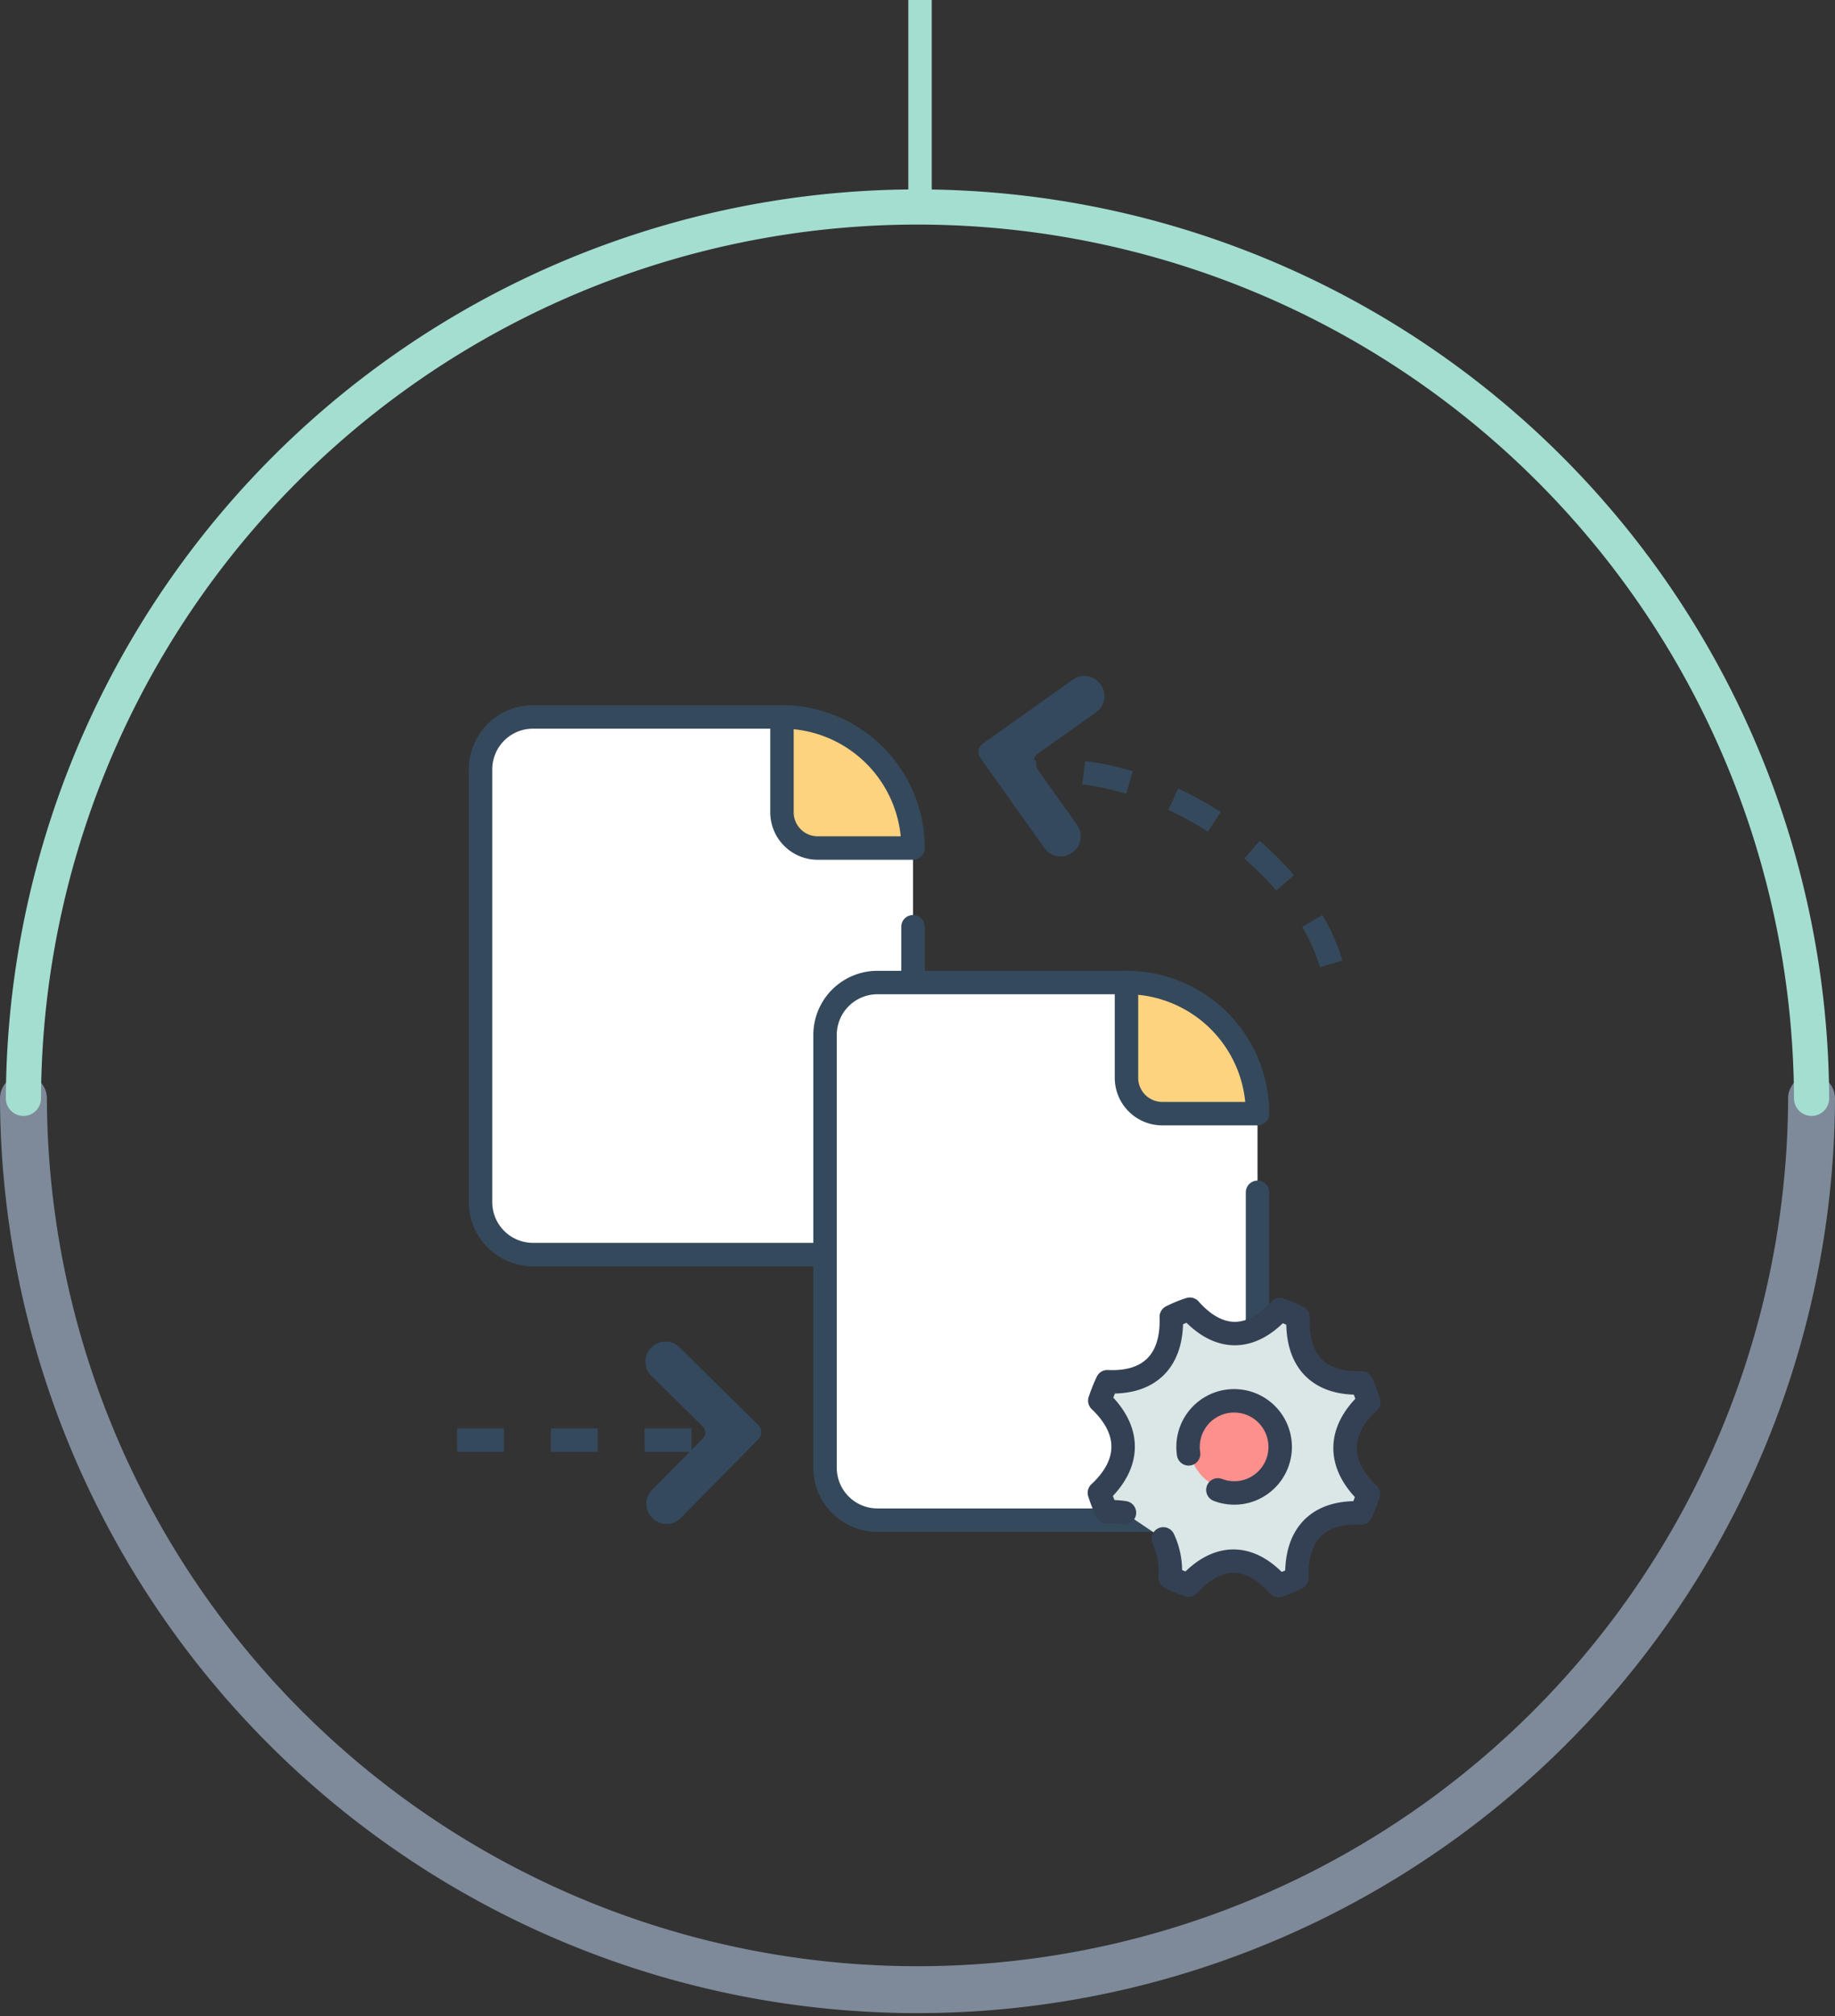 <svg xmlns="http://www.w3.org/2000/svg" width="156.569" height="171.943" viewBox="0 0 156.569 171.943">
  <rect x="0" y="0" width="156.569" height="171.943" fill="#333333" stroke="none"/>
  <g id="Group_3269" data-name="Group 3269" transform="translate(-955 -6395.299)">
    <g id="Group_2848" data-name="Group 2848" transform="translate(-12755 20686.242) rotate(-90)">
      <path id="Path_1597" data-name="Path 1597" d="M2334.119,1364.227a76.285,76.285,0,0,1,0-152.569" transform="translate(11863.165 12500.342)" fill="none" stroke="#7e8a99" stroke-linecap="round" stroke-linejoin="round" stroke-width="4"/>
      <path id="Path_1600" data-name="Path 1600" d="M2313.7,1211.658a76.285,76.285,0,0,1,0,152.569" transform="translate(11883.583 12500.342)" fill="none" stroke="#a4ded0" stroke-linecap="round" stroke-linejoin="round" stroke-width="3"/>
    </g>
    <path id="Path_2059" data-name="Path 2059" d="M10262.771,5620.625V5638" transform="translate(-9229.271 774.674)" fill="none" stroke="#a4ded0" stroke-width="2"/>
    <g id="Group_2578" data-name="Group 2578" transform="translate(-41.104 5640.227)">
      <g id="Group_2574" data-name="Group 2574" transform="translate(1037.105 816.207)">
        <g id="Group_1529" data-name="Group 1529" transform="translate(0 0)">
          <g id="Group_1468" data-name="Group 1468" transform="translate(0)">
            <g id="Group_1467" data-name="Group 1467">
              <path id="長方形_466" data-name="長方形 466" d="M706.473,1190h23.483l8.946,10.064v31.311a4.473,4.473,0,0,1-4.473,4.473H706.473a4.473,4.473,0,0,1-4.473-4.473v-36.9A4.473,4.473,0,0,1,706.473,1190Z" transform="translate(-702 -1190)" fill="#fff"/>
            </g>
            <g id="Group_1462" data-name="Group 1462">
              <path id="パス_1289" data-name="パス 1289" d="M738.9,1207.892v23.483a4.473,4.473,0,0,1-4.473,4.473H706.473a4.473,4.473,0,0,1-4.473-4.473v-36.9a4.473,4.473,0,0,1,4.473-4.473H727.72" transform="translate(-702 -1190)" fill="none" stroke="#35495d" stroke-linecap="round" stroke-linejoin="round" stroke-width="2"/>
              <path id="パス_1290" data-name="パス 1290" d="M736.182,1201.182h-8.13A3.053,3.053,0,0,1,725,1198.13V1190a11.182,11.182,0,0,1,11.182,11.183" transform="translate(-699.28 -1190)" fill="#fed37f" stroke="#35495d" stroke-linecap="round" stroke-linejoin="round" stroke-width="2"/>
            </g>
          </g>
        </g>
      </g>
      <g id="Group_2576" data-name="Group 2576" transform="translate(-222.894 444.595) rotate(-21)">
        <path id="パス_1488-5" data-name="パス 1488-5" d="M2642.152,7.687l-.016.031a1.691,1.691,0,0,1-2.282.714l-8.36-4.372a.87.87,0,0,1-.369-1.172v0l4.373-8.358a1.69,1.69,0,0,1,2.281-.715l.032.017a1.69,1.69,0,0,1,.715,2.28v0l-2.85,5.45a.736.736,0,0,0,.311.994l5.451,2.851a1.69,1.69,0,0,1,.714,2.28Z" transform="translate(-676.095 -1141.279) rotate(48)" fill="#34495e"/>
        <g id="Group_2357" data-name="Group 2357" transform="translate(1088.199 816.207) rotate(52)">
          <path id="Path_1624" data-name="Path 1624" d="M2667.673-22.578c-3.475-3.177-9.2-5.252-15.667-5.252s-12.194,2.075-15.669,5.252" transform="translate(-2636.337 27.83)" fill="none" stroke="#35495d" stroke-width="2" stroke-dasharray="4"/>
        </g>
      </g>
      <g id="Group_2577" data-name="Group 2577" transform="translate(5.738 2)">
        <path id="パス_1488-5-2" data-name="パス 1488-5" d="M2642.152,7.687l-.016.031a1.691,1.691,0,0,1-2.282.714l-8.36-4.372a.87.87,0,0,1-.369-1.172v0l4.373-8.358a1.69,1.69,0,0,1,2.281-.715l.032.017a1.69,1.69,0,0,1,.715,2.28v0l-2.85,5.45a.736.736,0,0,0,.311.994l5.451,2.851a1.69,1.69,0,0,1,.714,2.28Z" transform="translate(3570.379 1647.84) rotate(-163)" fill="#34495e"/>
        <path id="Path_1759" data-name="Path 1759" d="M16861.367,902.528h22.605" transform="translate(-15832 -26.654)" fill="none" stroke="#35495d" stroke-width="2" stroke-dasharray="4"/>
      </g>
      <g id="Group_2575" data-name="Group 2575">
        <g id="Group_2572" data-name="Group 2572" transform="translate(1066.5 838.855)">
          <g id="Group_1529-2" data-name="Group 1529" transform="translate(0 0)">
            <g id="Group_1468-2" data-name="Group 1468" transform="translate(0)">
              <g id="Group_1467-2" data-name="Group 1467">
                <path id="長方形_466-2" data-name="長方形 466" d="M706.473,1190h23.483l8.946,10.064v31.311a4.473,4.473,0,0,1-4.473,4.473H706.473a4.473,4.473,0,0,1-4.473-4.473v-36.9A4.473,4.473,0,0,1,706.473,1190Z" transform="translate(-702 -1190)" fill="#fff"/>
              </g>
              <g id="Group_1462-2" data-name="Group 1462">
                <path id="パス_1289-2" data-name="パス 1289" d="M738.9,1207.892v23.483a4.473,4.473,0,0,1-4.473,4.473H706.473a4.473,4.473,0,0,1-4.473-4.473v-36.9a4.473,4.473,0,0,1,4.473-4.473H727.72" transform="translate(-702 -1190)" fill="none" stroke="#35495d" stroke-linecap="round" stroke-linejoin="round" stroke-width="2"/>
                <path id="パス_1290-2" data-name="パス 1290" d="M736.182,1201.182h-8.13A3.053,3.053,0,0,1,725,1198.13V1190a11.182,11.182,0,0,1,11.182,11.183" transform="translate(-699.28 -1190)" fill="#fed37f" stroke="#35495d" stroke-linecap="round" stroke-linejoin="round" stroke-width="2"/>
              </g>
            </g>
          </g>
        </g>
        <g id="Group_2573" data-name="Group 2573" transform="translate(9.128 -7.113)">
          <path id="Path_1494" data-name="Path 1494" d="M1887.521,302.709a6.469,6.469,0,0,1,.586,3.278,11.031,11.031,0,0,0,1.574.662c2.472-2.732,5.225-2.72,7.666.036a10.833,10.833,0,0,0,1.58-.648c-.13-3.72,1.821-5.709,5.449-5.535a12.149,12.149,0,0,0,.645-1.614c-2.665-2.535-2.652-5.364.036-7.86a12.33,12.33,0,0,0-.631-1.621c-3.63.14-5.562-1.866-5.4-5.586a10.8,10.8,0,0,0-1.574-.662c-2.472,2.732-5.226,2.72-7.666-.036a10.93,10.93,0,0,0-1.58.647c.13,3.721-1.828,5.71-5.455,5.536a14.225,14.225,0,0,0-.646,1.614c2.665,2.534,2.653,5.363-.034,7.86a14.107,14.107,0,0,0,.631,1.62,7.493,7.493,0,0,1,1.507.079" transform="translate(-801.29 590.704)" fill="#dbe6e6"/>
          <path id="Path_1495" data-name="Path 1495" d="M1891.41,296.888a3.93,3.93,0,1,1,4.477,3.293l-.012,0a3.89,3.89,0,0,1-1.964-.219" transform="translate(-803.019 589.273)" fill="#dbe6e6"/>
          <circle id="Ellipse_152" data-name="Ellipse 152" cx="3.803" cy="3.803" r="3.803" transform="translate(1088.481 881.626)" fill="#fd8f8c"/>
          <path id="Path_1494-2" data-name="Path 1494" d="M1887.521,302.709a6.469,6.469,0,0,1,.586,3.278,11.031,11.031,0,0,0,1.574.662c2.472-2.732,5.225-2.72,7.666.036a10.833,10.833,0,0,0,1.58-.648c-.13-3.72,1.821-5.709,5.449-5.535a12.149,12.149,0,0,0,.645-1.614c-2.665-2.535-2.652-5.364.036-7.86a12.33,12.33,0,0,0-.631-1.621c-3.63.14-5.562-1.866-5.4-5.586a10.8,10.8,0,0,0-1.574-.662c-2.472,2.732-5.226,2.72-7.666-.036a10.93,10.93,0,0,0-1.58.647c.13,3.721-1.828,5.71-5.455,5.536a14.225,14.225,0,0,0-.646,1.614c2.665,2.534,2.653,5.363-.034,7.86a14.107,14.107,0,0,0,.631,1.62,7.493,7.493,0,0,1,1.507.079" transform="translate(-801.29 590.704)" fill="none" stroke="#344154" stroke-linecap="round" stroke-linejoin="round" stroke-width="2"/>
          <path id="Path_1495-2" data-name="Path 1495" d="M1891.41,296.888a3.93,3.93,0,1,1,4.477,3.293l-.012,0a3.89,3.89,0,0,1-1.964-.219" transform="translate(-803.019 589.273)" fill="none" stroke="#344154" stroke-linecap="round" stroke-linejoin="round" stroke-width="2"/>
        </g>
      </g>
    </g>
  </g>
</svg>
